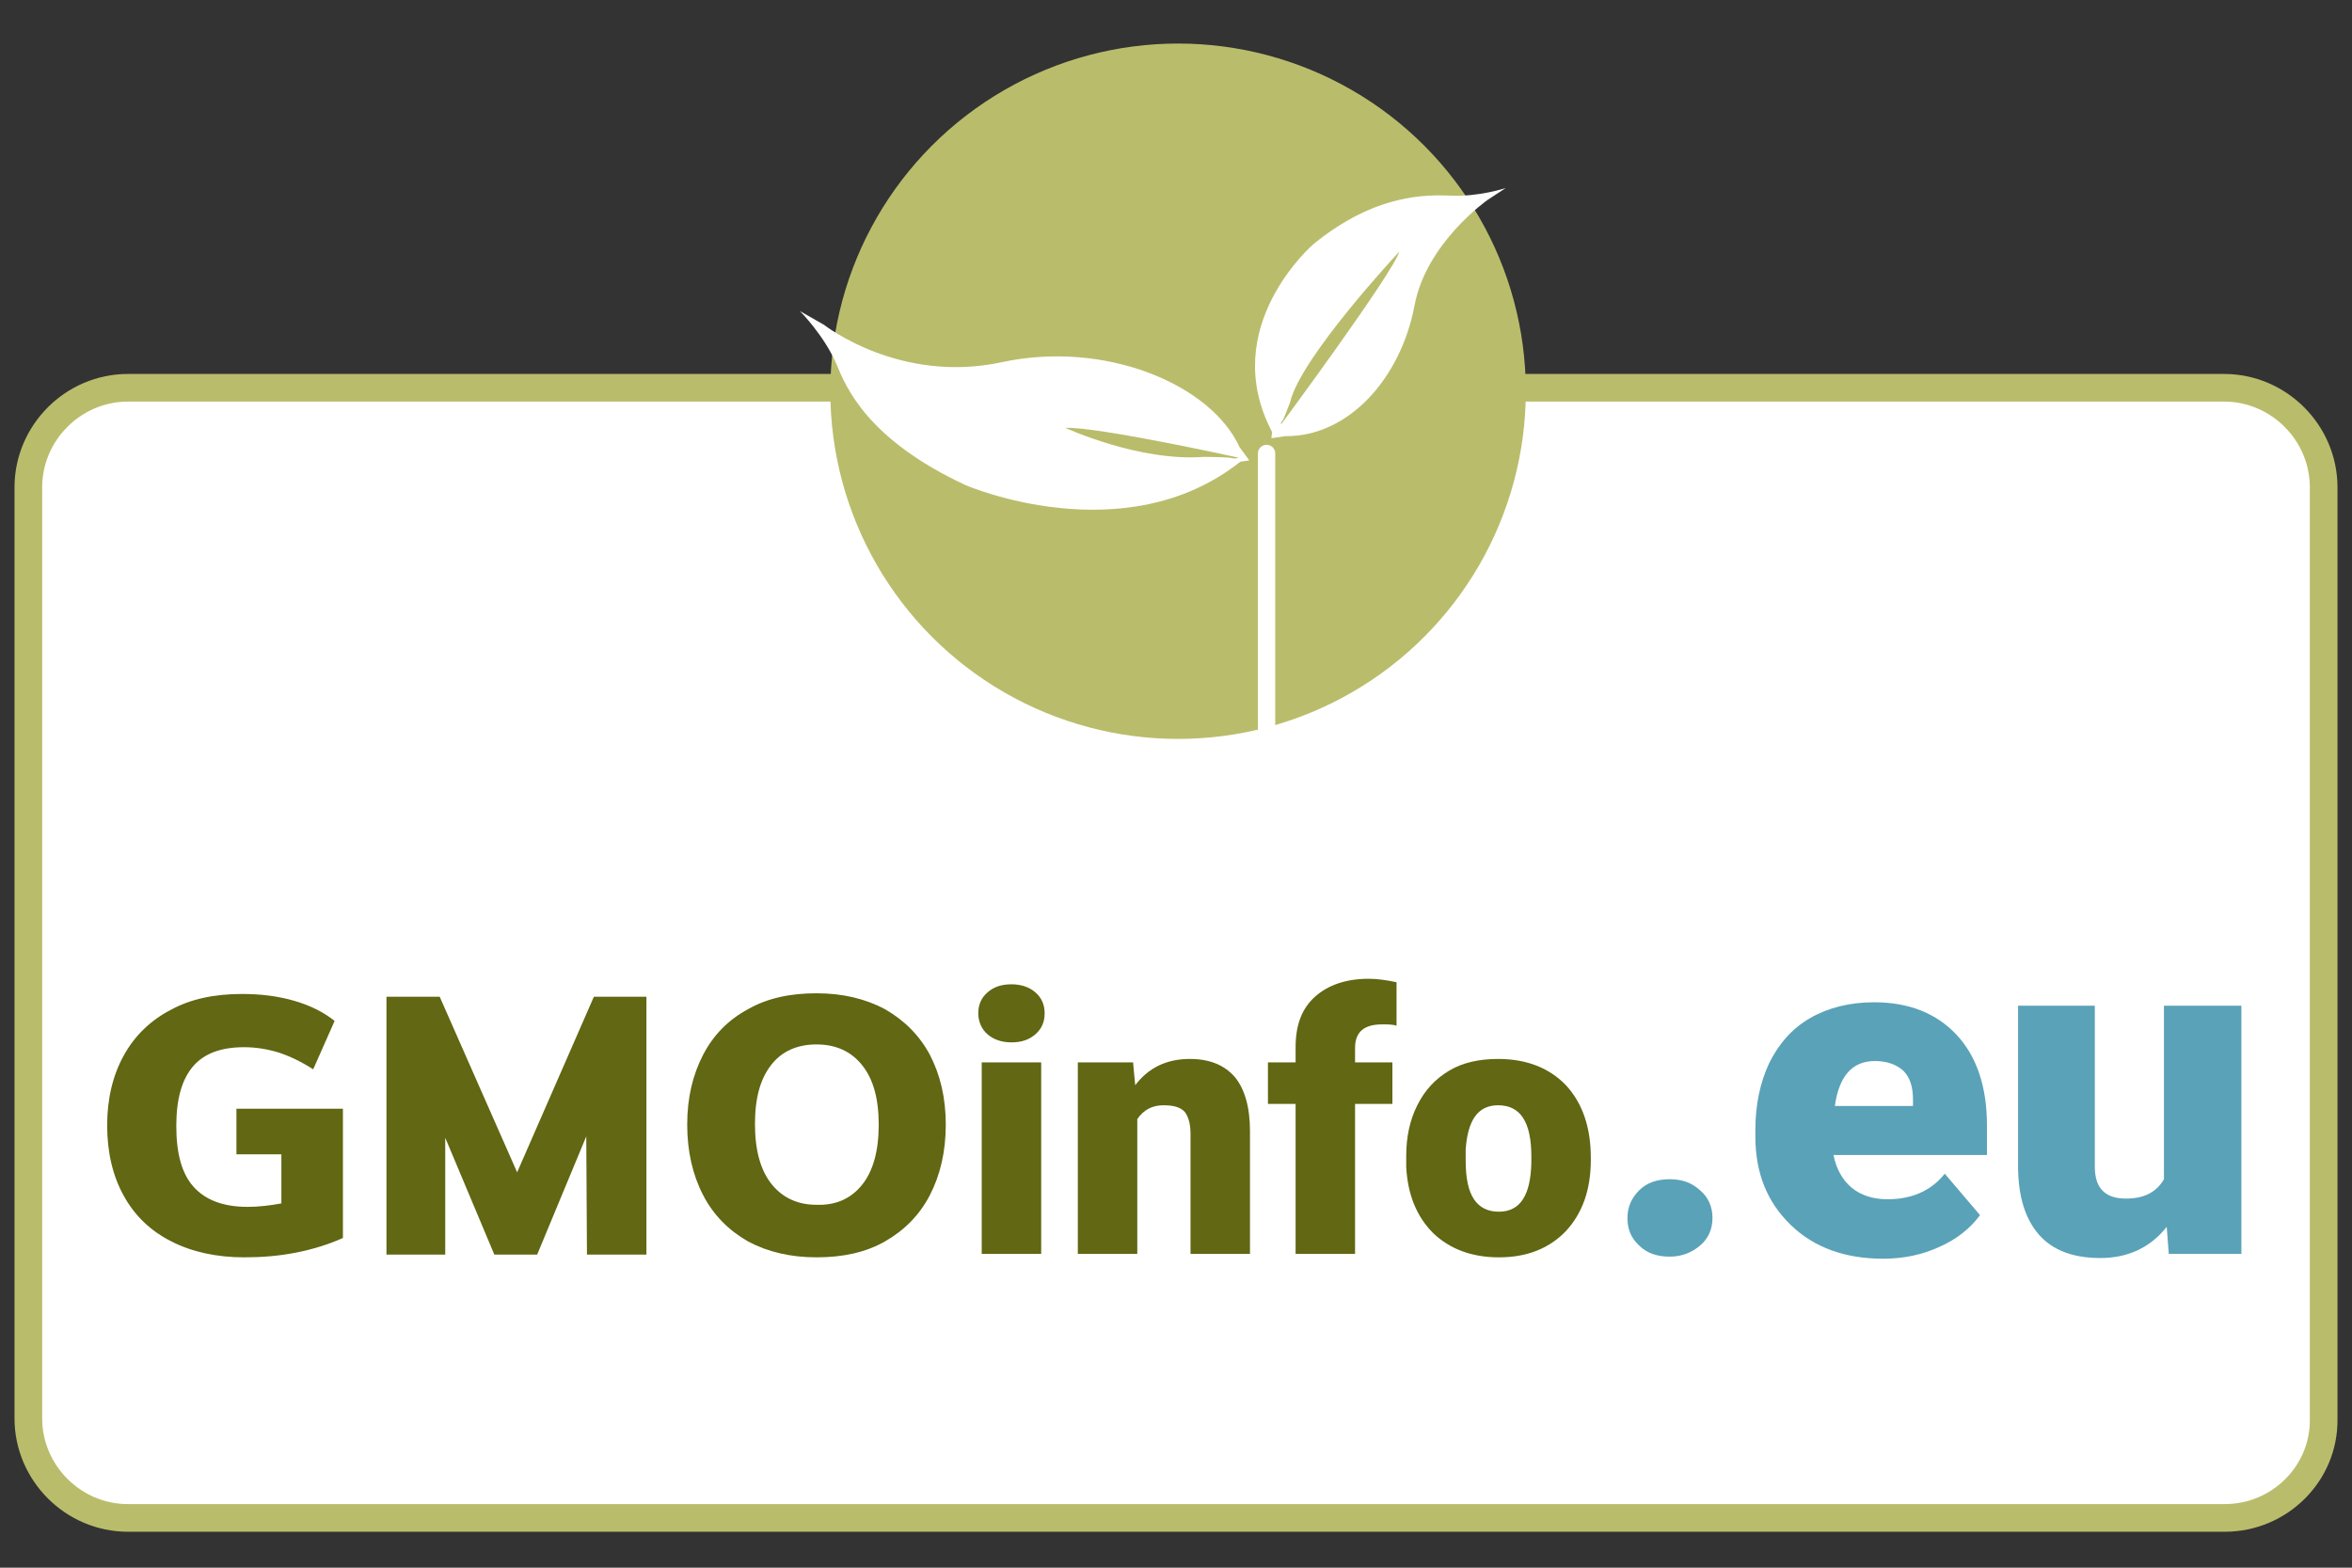 <?xml version="1.0" encoding="utf-8"?>
<!-- Generator: Adobe Illustrator 22.0.1, SVG Export Plug-In . SVG Version: 6.00 Build 0)  -->
<svg version="1.1" id="GMOinfo.eu" xmlns="http://www.w3.org/2000/svg" xmlns:xlink="http://www.w3.org/1999/xlink" x="0px" y="0px"
	 viewBox="0 0 340.2 226.8" style="enable-background:new 0 0 340.2 226.8;" xml:space="preserve">
<rect x="0" y="0" width="340.2" height="226.8" fill="#333333" stroke="none"/>
<style type="text/css">
	.st0{fill:#FFFFFF;stroke:#B9BD6B;stroke-width:4;stroke-miterlimit:10;}
	.st1{fill:#616712;}
	.st2{fill:#5AA2B8;}
	.st3{fill:#B9BD6B;}
	.st4{fill:#FFFFFF;}
	.st5{fill:#FFFFFF;stroke:#FFFFFF;stroke-width:2.5;stroke-linecap:round;stroke-miterlimit:10;}
</style>
<g>
	<path class="st0" d="M321.8,219.6H18.5c-7.9,0-14.4-6.5-14.4-14.4V70.5c0-7.9,6.5-14.4,14.4-14.4h303.2c7.9,0,14.4,6.5,14.4,14.4
		v134.8C336.2,213.2,329.7,219.6,321.8,219.6z"/>
	<g>
		<path class="st1" d="M49.6,160.4v18.7c-2,0.9-4.2,1.6-6.7,2.1c-2.5,0.5-5,0.7-7.6,0.7c-4,0-7.6-0.8-10.5-2.3
			c-3-1.5-5.3-3.7-6.9-6.6c-1.6-2.9-2.4-6.3-2.4-10.2c0-3.8,0.8-7.2,2.4-10.1c1.6-2.9,3.9-5.1,6.8-6.6c2.9-1.6,6.4-2.3,10.3-2.3
			c2.7,0,5.2,0.3,7.6,1c2.4,0.7,4.3,1.7,5.8,2.9l-3.1,7c-1.7-1.1-3.4-1.9-4.9-2.4c-1.6-0.5-3.3-0.8-5.1-0.8c-3.3,0-5.8,0.9-7.4,2.8
			c-1.6,1.9-2.4,4.7-2.4,8.6c0,4,0.8,6.9,2.5,8.8c1.7,1.9,4.3,2.9,7.8,2.9c1.6,0,3.3-0.2,4.9-0.5V167h-6.5v-6.6H49.6z"/>
		<path class="st1" d="M85.9,144.2h7.6v37.3h-8.6l-0.1-17.1l-7.1,17.1h-6.2l-7.1-16.9v16.9h-8.5v-37.3h7.7l11.2,25.4L85.9,144.2z"/>
		<path class="st1" d="M108.2,179.6c-2.8-1.6-5-3.8-6.5-6.7c-1.5-2.9-2.3-6.3-2.3-10.2c0-3.9,0.8-7.2,2.3-10.1
			c1.5-2.9,3.7-5.1,6.5-6.6c2.8-1.6,6.1-2.3,9.9-2.3c3.8,0,7.1,0.8,9.9,2.3c2.8,1.6,5,3.8,6.5,6.6c1.5,2.9,2.3,6.2,2.3,10.1
			c0,3.9-0.8,7.3-2.3,10.2c-1.5,2.9-3.7,5.1-6.5,6.7c-2.8,1.6-6.1,2.3-9.9,2.3C114.3,181.9,111,181.1,108.2,179.6z M124.7,171.4
			c1.6-2,2.4-4.9,2.4-8.7c0-3.8-0.8-6.6-2.4-8.6c-1.6-2-3.8-3-6.6-3c-2.8,0-5,1-6.5,2.9c-1.6,2-2.4,4.8-2.4,8.6
			c0,3.8,0.8,6.7,2.4,8.7c1.6,2,3.8,3,6.5,3C120.9,174.4,123.1,173.4,124.7,171.4z"/>
		<path class="st1" d="M141.5,146.6c0-1.2,0.4-2.2,1.3-3c0.9-0.8,2-1.2,3.5-1.2c1.4,0,2.6,0.4,3.5,1.2c0.9,0.8,1.3,1.8,1.3,3
			c0,1.2-0.4,2.2-1.3,3c-0.9,0.8-2,1.2-3.5,1.2c-1.4,0-2.6-0.4-3.5-1.2C142,148.9,141.5,147.8,141.5,146.6z M150.7,181.4H142v-27.7
			h8.6V181.4z"/>
		<path class="st1" d="M163.9,153.8l0.3,3.2c1.9-2.5,4.5-3.8,7.9-3.8c2.9,0,5,0.9,6.5,2.6c1.4,1.7,2.2,4.3,2.2,7.8v17.8h-8.6V164
			c0-1.4-0.3-2.4-0.8-3.1c-0.6-0.7-1.6-1-3.1-1c-1.7,0-2.9,0.7-3.8,2v19.5h-8.6v-27.7H163.9z"/>
		<path class="st1" d="M187.4,181.4v-21.7h-4v-6h4v-2.2c0-3.2,0.9-5.6,2.8-7.3c1.9-1.7,4.5-2.6,7.8-2.6c1.2,0,2.6,0.2,4,0.5l0,6.3
			c-0.5-0.2-1.2-0.2-2.1-0.2c-2.6,0-3.9,1.1-3.9,3.4v2.1h5.4v6H196v21.7H187.4z"/>
		<path class="st1" d="M203.4,167.3c0-2.8,0.5-5.2,1.6-7.4s2.6-3.8,4.6-5c2-1.2,4.4-1.7,7.1-1.7c4.1,0,7.4,1.3,9.8,3.8
			c2.4,2.6,3.6,6.1,3.6,10.5v0.3c0,4.3-1.2,7.7-3.6,10.3c-2.4,2.5-5.6,3.8-9.7,3.8c-3.9,0-7.1-1.2-9.5-3.5c-2.4-2.4-3.7-5.6-3.9-9.6
			L203.4,167.3z M212,167.9c0,2.6,0.4,4.4,1.2,5.6c0.8,1.2,2,1.8,3.6,1.8c3.1,0,4.6-2.4,4.7-7.1v-0.9c0-5-1.6-7.4-4.8-7.4
			c-2.9,0-4.4,2.1-4.7,6.4L212,167.9z"/>
		<path class="st2" d="M241.5,170.6c1.8,0,3.2,0.5,4.4,1.6c1.2,1,1.8,2.4,1.8,4c0,1.6-0.6,3-1.8,4c-1.2,1-2.6,1.6-4.4,1.6
			c-1.8,0-3.3-0.5-4.4-1.6c-1.2-1.1-1.7-2.4-1.7-4c0-1.6,0.6-2.9,1.7-4C238.2,171.1,239.7,170.6,241.5,170.6z"/>
		<path class="st2" d="M272.4,182.1c-5.5,0-10-1.6-13.4-4.9c-3.4-3.3-5.1-7.5-5.1-12.8v-0.9c0-3.7,0.7-6.9,2-9.7
			c1.4-2.8,3.3-5,5.9-6.5c2.6-1.5,5.7-2.3,9.3-2.3c5,0,9,1.6,11.9,4.7c2.9,3.1,4.4,7.5,4.4,13.1v4.3h-22.2c0.4,2,1.3,3.6,2.6,4.7
			c1.3,1.1,3.1,1.7,5.2,1.7c3.5,0,6.3-1.2,8.3-3.7l5.1,6c-1.4,1.9-3.4,3.5-5.9,4.6C278.1,181.5,275.4,182.1,272.4,182.1z
			 M271.2,153.5c-3.3,0-5.2,2.2-5.8,6.5h11.3v-0.9c0-1.8-0.4-3.2-1.4-4.2C274.3,154,272.9,153.5,271.2,153.5z"/>
		<path class="st2" d="M313.4,177.5c-2.4,3-5.6,4.5-9.6,4.5c-3.9,0-6.9-1.1-8.9-3.4s-3-5.6-3-9.9v-23.2H303v23.3
			c0,3.1,1.5,4.6,4.5,4.6c2.6,0,4.4-0.9,5.5-2.8v-25.1h11.2v35.9h-10.5L313.4,177.5z"/>
	</g>
	<circle class="st3" cx="170.4" cy="56.6" r="50.3"/>
	<path class="st4" d="M179.3,64.7c-4.2-9.2-19.6-15.5-34.4-12.3c-14.8,3.2-25.7-5.4-25.7-5.4l-3.5-2c0,0,3.5,3.5,5.3,7.7
		c1.4,3.4,4.5,10.9,18.7,17.5c0,0,22.9,9.9,39.7-3.4l1.3-0.2L179.3,64.7z"/>
	<path class="st3" d="M179.1,66.2c0,0-20.4-4.5-25-4.3c0,0,10.6,4.9,20,4.2c0,0,3.7,0,4.2,0.2C178.8,66.4,179.1,66.2,179.1,66.2z"/>
	<path class="st4" d="M185.9,63.1c9.1,0.1,16.7-8.3,18.7-18.9c1.7-9.1,10.6-15.3,10.6-15.3l2.6-1.7c0,0-3.9,1.3-8,1.1
		c-3.3-0.1-10.7-0.4-19.8,7c0,0-14,12-6,27.2l-0.1,0.9L185.9,63.1z"/>
	<path class="st3" d="M185.3,61.4c0,0,16.2-21.9,17.1-25c0,0-14.3,15.3-15.8,21.8c0,0-0.9,2.4-1.1,2.7
		C185.2,61.1,185.3,61.4,185.3,61.4z"/>
	<line class="st5" x1="183.2" y1="65.6" x2="183.2" y2="106.4"/>
</g>
</svg>
